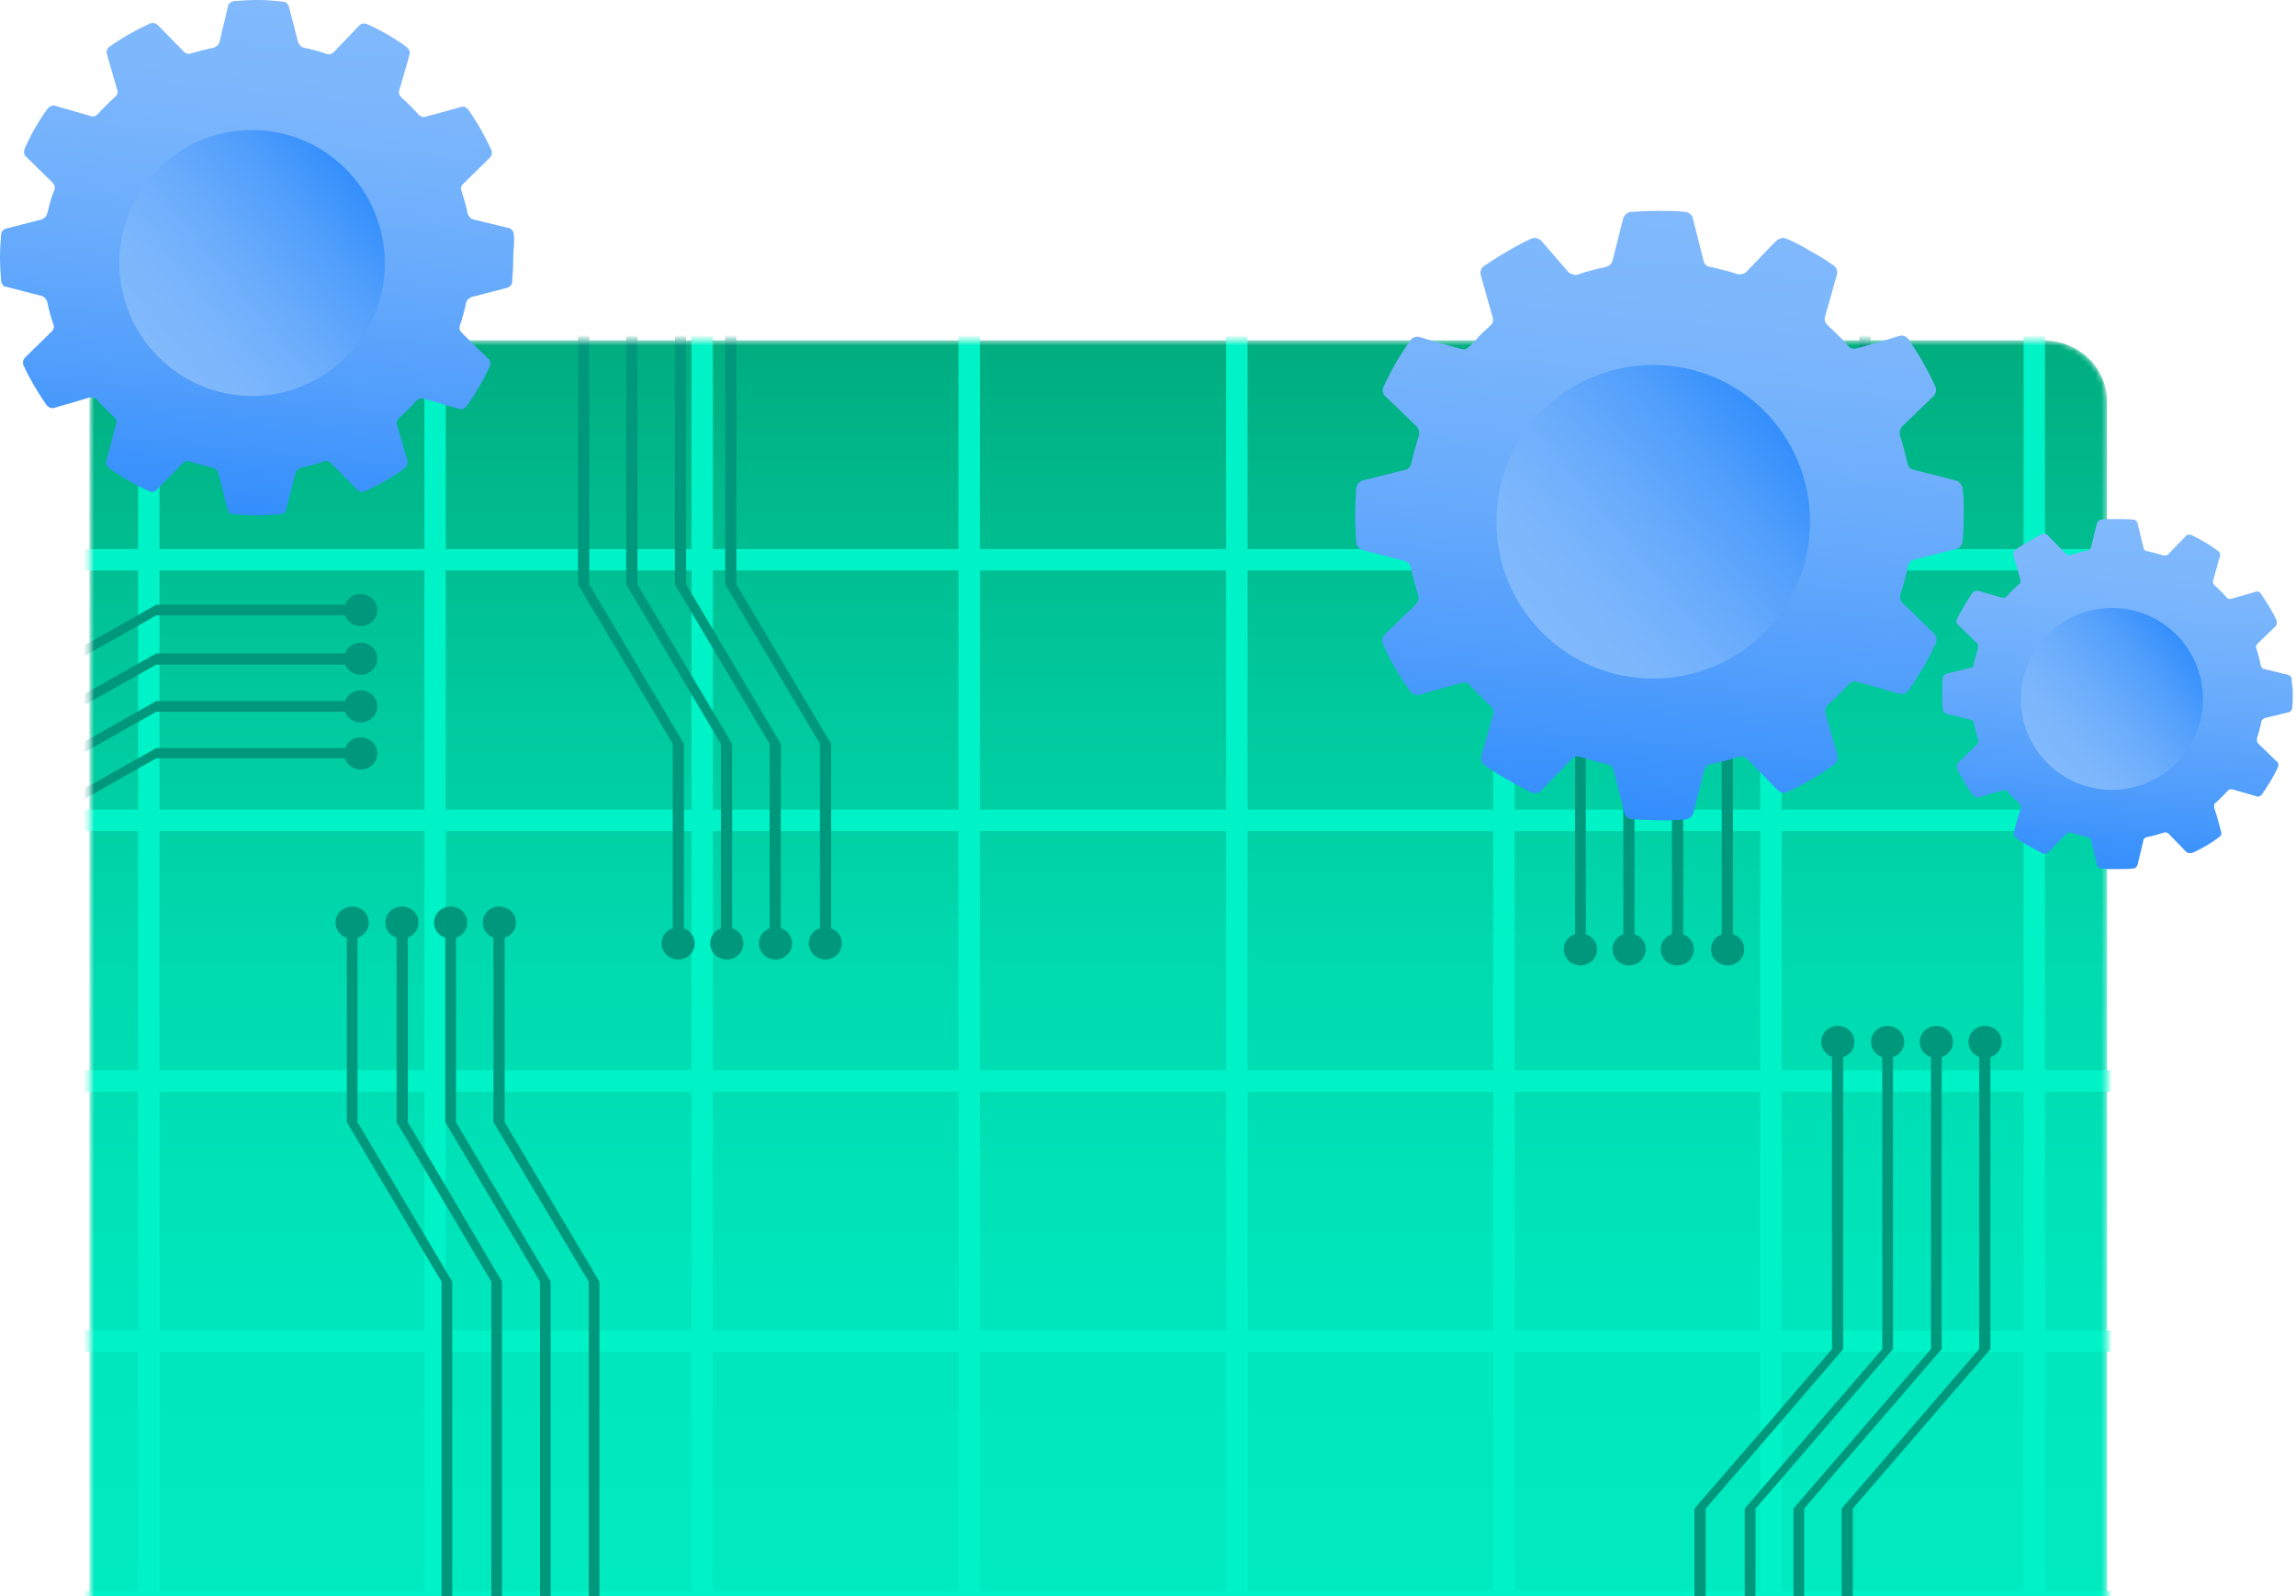 <?xml version="1.0" encoding="utf-8"?>
<!-- Generator: Adobe Illustrator 25.4.1, SVG Export Plug-In . SVG Version: 6.00 Build 0)  -->
<svg version="1.1" id="Layer_1" xmlns="http://www.w3.org/2000/svg" xmlns:xlink="http://www.w3.org/1999/xlink" x="0px" y="0px"
	 viewBox="0 0 429 298.3" style="enable-background:new 0 0 429 298.3;" xml:space="preserve">
<style type="text/css">
	.st0{fill:#FFFFFF;filter:url(#Adobe_OpacityMaskFilter);}
	.st1{mask:url(#mask0_739_928_00000049924197081332998990000000225473736397162685_);}
	.st2{fill:url(#SVGID_1_);}
	.st3{fill:none;stroke:#00F2C7;stroke-width:4;stroke-miterlimit:10;}
	.st4{fill:#00987D;}
	.st5{fill:url(#SVGID_00000080914354432036872860000013043020044304657597_);}
	.st6{fill:url(#SVGID_00000049923365443817897720000006315879936281337789_);}
	.st7{fill:url(#SVGID_00000154393771981778667410000002651787024735895741_);}
	.st8{fill:url(#SVGID_00000080900217898885092990000013638734930045315490_);}
	.st9{fill:url(#SVGID_00000083778200809167728330000017548367449001346215_);}
	.st10{fill:url(#SVGID_00000160898420278909559230000009058080894192360376_);}
</style>
<defs>
	<filter id="Adobe_OpacityMaskFilter" filterUnits="userSpaceOnUse" x="-110.9" y="-4.9" width="527.2" height="306.2">
		<feColorMatrix  type="matrix" values="1 0 0 0 0  0 1 0 0 0  0 0 1 0 0  0 0 0 1 0"/>
	</filter>
</defs>
<mask maskUnits="userSpaceOnUse" x="-110.9" y="-4.9" width="527.2" height="306.2" id="mask0_739_928_00000049924197081332998990000000225473736397162685_">
	<path class="st0" d="M381.9,63.6H28.6c-6.5,0-11.8,5.2-11.8,11.5v259.6c0,6.4,5.3,11.5,11.8,11.5h353.3c6.5,0,11.8-5.2,11.8-11.5
		V75.1C393.7,68.7,388.4,63.6,381.9,63.6z"/>
</mask>
<g class="st1">
	<linearGradient id="SVGID_1_" gradientUnits="userSpaceOnUse" x1="205.24" y1="299.29" x2="205.24" y2="63.57">
		<stop  offset="0" style="stop-color:#00EAC0"/>
		<stop  offset="0.24" style="stop-color:#00E6BC"/>
		<stop  offset="0.5" style="stop-color:#00DAAF"/>
		<stop  offset="0.75" style="stop-color:#00C69A"/>
		<stop  offset="1" style="stop-color:#00AD7F"/>
	</linearGradient>
	<path class="st2" d="M393.7,75.1v224.2h-377V75.1c0-6.1,4.9-11.1,11-11.5c0.3,0,0.5,0,0.8,0h353.3
		C388.4,63.6,393.7,68.7,393.7,75.1z"/>
	<path class="st3" d="M-13,104.6h429.3"/>
	<path class="st3" d="M-13,153.3h429.3"/>
	<path class="st3" d="M-13,202h429.3"/>
	<path class="st3" d="M-13,250.6h429.3"/>
	<polyline class="st3" points="416.4,299.3 393.7,299.3 380.1,299.3 346.2,299.3 344.1,299.3 337.1,299.3 335.1,299.3 330.9,299.3 
		328,299.3 326,299.3 318.7,299.3 316.6,299.3 281,299.3 231.1,299.3 181.1,299.3 131.2,299.3 112,299.3 109.9,299.3 102.9,299.3 
		100.9,299.3 93.8,299.3 91.8,299.3 84.5,299.3 82.5,299.3 81.3,299.3 27.8,299.3 16.7,299.3 -13,299.3 	"/>
	<polyline class="st3" points="81.3,12.9 81.3,63.6 81.3,104.6 81.3,153.3 81.3,171.4 81.3,173.4 81.3,201.9 81.3,218.3 81.3,221.8 
		81.3,234.1 81.3,237.5 81.3,250.6 81.3,299.3 	"/>
	<polyline class="st3" points="27.8,12.9 27.8,63.6 27.8,104.6 27.8,113.8 27.8,115.8 27.8,122.9 27.8,124.9 27.8,131.8 27.8,133.8 
		27.8,140.6 27.8,142.6 27.8,153.3 27.8,201.9 27.8,250.6 27.8,299.3 	"/>
	<polyline class="st3" points="131.2,12.9 131.2,63.6 131.2,104.6 131.2,114.3 131.2,117.8 131.2,129.6 131.2,133 131.2,153.3 
		131.2,201.9 131.2,250.6 131.2,299.3 	"/>
	<polyline class="st3" points="181.1,12.9 181.1,63.6 181.1,104.6 181.1,153.3 181.1,201.9 181.1,250.6 181.1,299.3 	"/>
	<polyline class="st3" points="231.1,12.9 231.1,63.6 231.1,104.6 231.1,153.3 231.1,201.9 231.1,250.6 231.1,299.3 	"/>
	<polyline class="st3" points="281,12.9 281,47.4 281,63.6 281,88.5 281,104.6 281,106.4 281,145.1 281,153.3 281,201.9 281,250.6 
		281,299.3 	"/>
	<polyline class="st3" points="330.9,12.9 330.9,46.4 330.9,63.6 330.9,78.1 330.9,90.4 330.9,98.6 330.9,100.9 330.9,104.6 
		330.9,109.4 330.9,111.8 330.9,116.9 330.9,146 330.9,153.3 330.9,201.9 330.9,250.6 330.9,265.4 330.9,267.8 330.9,276.2 
		330.9,278.6 330.9,299.3 	"/>
	<polyline class="st3" points="380.1,12.9 380.1,63.6 380.1,100.7 380.1,104.6 380.1,121.8 380.1,139.5 380.1,153.3 380.1,159.1 
		380.1,201.9 380.1,250.6 380.1,299.3 	"/>
	<path class="st4" d="M65.8,175.4c1.7,0,3.1-1.3,3.1-3s-1.4-3-3.1-3c-1.7,0-3.1,1.3-3.1,3S64.1,175.4,65.8,175.4z"/>
	<polygon class="st4" points="84.5,239.5 84.5,299.3 82.5,299.3 82.5,239.5 81.3,237.5 64.8,209.7 64.8,172.4 66.8,172.4 
		66.8,209.7 81.3,234.1 	"/>
	<path class="st4" d="M75.1,175.4c1.7,0,3.1-1.3,3.1-3s-1.4-3-3.1-3c-1.7,0-3.1,1.3-3.1,3S73.4,175.4,75.1,175.4z"/>
	<polygon class="st4" points="93.8,239.5 93.8,299.3 91.8,299.3 91.8,239.5 81.3,221.8 74.1,209.7 74.1,172.4 76.2,172.4 
		76.2,209.7 81.3,218.3 	"/>
	<path class="st4" d="M84.2,175.4c1.7,0,3.1-1.3,3.1-3s-1.4-3-3.1-3c-1.7,0-3.1,1.3-3.1,3S82.5,175.4,84.2,175.4z"/>
	<polygon class="st4" points="102.9,239.5 102.9,299.3 100.9,299.3 100.9,239.5 83.2,209.7 83.2,172.4 85.2,172.4 85.2,209.7 	"/>
	<path class="st4" d="M93.3,175.4c1.7,0,3.1-1.3,3.1-3s-1.4-3-3.1-3c-1.7,0-3.1,1.3-3.1,3S91.6,175.4,93.3,175.4z"/>
	<polygon class="st4" points="112,239.5 112,299.3 110,299.3 110,239.5 92.2,209.7 92.2,172.4 94.3,172.4 94.3,209.7 	"/>
	<path class="st4" d="M67.4,117c1.7,0,3.1-1.3,3.1-3s-1.4-3-3.1-3s-3.1,1.3-3.1,3S65.7,117,67.4,117z"/>
	<path class="st4" d="M67.4,113H29.2l-30.6,17.3h-109.5v2H-1.4L29.2,115h38.2V113z"/>
	<path class="st4" d="M67.4,126.1c1.7,0,3.1-1.3,3.1-3s-1.4-3-3.1-3s-3.1,1.3-3.1,3S65.7,126.1,67.4,126.1z"/>
	<path class="st4" d="M67.4,122.1H29.2l-30.6,17.3h-109.5v2H-1.4l30.6-17.2h38.2V122.1z"/>
	<path class="st4" d="M67.4,135c1.7,0,3.1-1.3,3.1-3s-1.4-3-3.1-3s-3.1,1.3-3.1,3S65.7,135,67.4,135z"/>
	<path class="st4" d="M67.4,131H29.2l-30.6,17.3h-109.5v2H-1.4L29.2,133h38.2V131z"/>
	<path class="st4" d="M67.4,143.8c1.7,0,3.1-1.3,3.1-3c0-1.7-1.4-3-3.1-3s-3.1,1.3-3.1,3C64.3,142.5,65.7,143.8,67.4,143.8z"/>
	<path class="st4" d="M67.4,139.8H29.2l-30.6,17.2h-109.5v2H-1.4l30.6-17.3h38.2V139.8z"/>
	<path class="st4" d="M154.2,179.3c1.7,0,3.1-1.3,3.1-3c0-1.7-1.4-3-3.1-3c-1.7,0-3.1,1.3-3.1,3C151.2,178,152.5,179.3,154.2,179.3z
		"/>
	<path class="st4" d="M155.3,176.3V139l-17.7-29.8V2.4h-2.1v106.8l17.7,29.8v37.3H155.3z"/>
	<path class="st4" d="M144.9,179.3c1.7,0,3.1-1.3,3.1-3c0-1.7-1.4-3-3.1-3c-1.7,0-3.1,1.3-3.1,3C141.8,178,143.2,179.3,144.9,179.3z
		"/>
	<path class="st4" d="M145.9,176.3V139l-17.7-29.8V2.4h-2.1v106.8l17.7,29.8v37.3H145.9z"/>
	<path class="st4" d="M135.8,179.3c1.7,0,3.1-1.3,3.1-3c0-1.7-1.4-3-3.1-3c-1.7,0-3.1,1.3-3.1,3C132.7,178,134.1,179.3,135.8,179.3z
		"/>
	<path class="st4" d="M136.8,176.3V139l-17.7-29.8V2.4h-2.1v106.8l17.7,29.8v37.3H136.8z"/>
	<path class="st4" d="M126.7,179.3c1.7,0,3.1-1.3,3.1-3c0-1.7-1.4-3-3.1-3s-3.1,1.3-3.1,3C123.7,178,125,179.3,126.7,179.3z"/>
	<path class="st4" d="M127.8,176.3V139l-17.7-29.8V2.4H108v106.8l17.7,29.8v37.3H127.8z"/>
	<path class="st4" d="M343.4,197.7c1.7,0,3.1-1.3,3.1-3c0-1.7-1.4-3-3.1-3c-1.7,0-3.1,1.3-3.1,3
		C340.3,196.4,341.7,197.7,343.4,197.7z"/>
	<polygon class="st4" points="344.4,194.7 344.4,252.1 330.9,267.8 318.7,281.9 318.7,299.3 316.6,299.3 316.6,281.9 330.9,265.4 
		342.3,252.1 342.3,194.7 	"/>
	<path class="st4" d="M352.7,197.7c1.7,0,3.1-1.3,3.1-3c0-1.7-1.4-3-3.1-3c-1.7,0-3.1,1.3-3.1,3C349.6,196.4,351,197.7,352.7,197.7z
		"/>
	<polygon class="st4" points="353.7,194.7 353.7,252.1 330.9,278.6 328,281.9 328,299.3 326,299.3 326,281.9 330.9,276.2 
		351.7,252.1 351.7,194.7 	"/>
	<path class="st4" d="M361.8,197.7c1.7,0,3.1-1.3,3.1-3c0-1.7-1.4-3-3.1-3c-1.7,0-3.1,1.3-3.1,3
		C358.7,196.4,360.1,197.7,361.8,197.7z"/>
	<polygon class="st4" points="362.8,194.7 362.8,252.1 337.1,281.9 337.1,299.3 335.1,299.3 335.1,281.9 360.8,252.1 360.8,194.7 	
		"/>
	<path class="st4" d="M370.9,197.7c1.7,0,3.1-1.3,3.1-3c0-1.7-1.4-3-3.1-3c-1.7,0-3.1,1.3-3.1,3
		C367.8,196.4,369.2,197.7,370.9,197.7z"/>
	<polygon class="st4" points="371.9,194.7 371.9,252.1 346.2,281.9 346.2,299.3 344.1,299.3 344.1,281.9 369.8,252.1 369.8,194.7 	
		"/>
	<path class="st4" d="M322.8,180.4c1.7,0,3.1-1.3,3.1-3s-1.4-3-3.1-3c-1.7,0-3.1,1.3-3.1,3S321.1,180.4,322.8,180.4z"/>
	<path class="st4" d="M323.8,177.4v-57.4l25.7-29.8v-95h-2.1v95l-25.7,29.8v57.4H323.8z"/>
	<path class="st4" d="M313.4,180.4c1.7,0,3.1-1.3,3.1-3s-1.4-3-3.1-3c-1.7,0-3.1,1.3-3.1,3S311.7,180.4,313.4,180.4z"/>
	<path class="st4" d="M314.5,177.4v-57.4l25.7-29.8v-95h-2.1v95l-25.7,29.8v57.4H314.5z"/>
	<path class="st4" d="M304.4,180.4c1.7,0,3.1-1.3,3.1-3s-1.4-3-3.1-3c-1.7,0-3.1,1.3-3.1,3S302.7,180.4,304.4,180.4z"/>
	<path class="st4" d="M305.4,177.4v-57.4l25.7-29.8v-95H329v95l-25.7,29.8v57.4H305.4z"/>
	<path class="st4" d="M295.3,180.4c1.7,0,3.1-1.3,3.1-3s-1.4-3-3.1-3c-1.7,0-3.1,1.3-3.1,3S293.6,180.4,295.3,180.4z"/>
	<path class="st4" d="M296.3,177.4v-57.4L322,90.1v-95H320v95l-25.7,29.8v57.4H296.3z"/>
</g>
<linearGradient id="SVGID_00000020399897440532670780000004049258999514985913_" gradientUnits="userSpaceOnUse" x1="315.618" y1="308.322" x2="304.603" y2="195.163" gradientTransform="matrix(1 0 0 -1 0 348)">
	<stop  offset="0" style="stop-color:#81B9FC"/>
	<stop  offset="0.2" style="stop-color:#7BB6FC"/>
	<stop  offset="0.46" style="stop-color:#6BADFC"/>
	<stop  offset="0.74" style="stop-color:#519EFC"/>
	<stop  offset="1" style="stop-color:#338EFC"/>
</linearGradient>
<path style="fill:url(#SVGID_00000020399897440532670780000004049258999514985913_);" d="M306,116.8c-1.9-0.3-3.8-0.9-5.6-1.7
	l-4.2,4.8v4c0.3,0.1,0.6,0.3,0.8,0.4c0.2,0.1,0.4,0.2,0.6,0.3c0.3,0.1,0.7,0.3,1,0.4c0,0,0,0,0,0c0.4,0.1,0.8,0.3,1.2,0.4
	c0.5,0.2,1,0.3,1.5,0.4c0.2,0,0.3,0.1,0.5,0.1c0.2,0.1,0.5,0.1,0.7,0.2c0.2,0,0.4,0.1,0.6,0.1c0.7,0.1,1.4,0.2,2,0.3v-6.7l2.5-3
	C307.3,117,306.7,116.9,306,116.8z M366.7,91.2c0-0.3-0.2-0.6-0.4-0.9c-0.2-0.2-0.5-0.4-0.8-0.5l-7.9-2c-0.3-0.1-0.6-0.2-0.8-0.4
	c-0.2-0.2-0.3-0.5-0.4-0.8c-0.4-1.8-0.8-3.5-1.4-5.2c-0.1-0.3-0.1-0.6,0-0.9c0.1-0.3,0.2-0.6,0.4-0.8l5.8-5.6
	c0.2-0.2,0.4-0.5,0.5-0.9c0.1-0.3,0-0.7-0.1-1c-1.4-3.1-3.1-6-5-8.8c0,0,0,0,0,0c-0.2-0.3-0.5-0.5-0.8-0.6s-0.7-0.1-1,0l-2.3,0.7
	l-3.1,0.9l-2.1,0.6l-0.4,0.1c-0.3,0.1-0.6,0.1-0.9,0c-0.3-0.1-0.5-0.2-0.7-0.5c-0.3-0.4-0.7-0.7-1-1.1c-0.9-0.9-1.8-1.8-2.8-2.7
	c-0.2-0.2-0.4-0.5-0.5-0.7c-0.1-0.3-0.1-0.6,0-0.9l2.2-7.8c0.1-0.3,0.1-0.7,0-1c-0.1-0.3-0.3-0.6-0.6-0.8c-0.9-0.6-1.7-1.2-2.6-1.7
	c-0.7-0.4-1.4-0.8-2.1-1.2c-1.3-0.8-2.7-1.5-4.1-2.1c-0.3-0.1-0.6-0.2-1-0.1c-0.3,0.1-0.6,0.2-0.9,0.5l-1.1,1.1l-0.2,0.2l-1.8,1.9
	l-2.5,2.6c-0.2,0.2-0.5,0.4-0.8,0.4c-0.3,0.1-0.6,0.1-0.9,0c-1-0.3-1.9-0.6-2.9-0.8c-0.7-0.2-1.4-0.4-2-0.5c-0.1,0-0.2,0-0.2,0
	c-0.3-0.1-0.6-0.2-0.8-0.4c-0.2-0.2-0.4-0.5-0.4-0.8l-2-7.9c-0.1-0.3-0.2-0.6-0.5-0.8c-0.2-0.2-0.6-0.4-0.9-0.4
	c-1.7-0.2-3.4-0.2-5.1-0.2c-1.7,0-3.4,0.1-5.1,0.2c-0.3,0-0.6,0.2-0.9,0.4c-0.2,0.2-0.4,0.5-0.5,0.8l-2,7.9
	c-0.1,0.3-0.2,0.5-0.5,0.8c-0.2,0.2-0.5,0.3-0.8,0.4c-1.8,0.4-3.5,0.8-5.2,1.4c-0.3,0.1-0.6,0.1-0.9,0c-0.3-0.1-0.5-0.2-0.8-0.4
	L288,45c-0.2-0.2-0.5-0.4-0.9-0.5c-0.3-0.1-0.7,0-1,0.1c-1.8,0.8-3.5,1.8-5.2,2.8c-1.2,0.7-2.4,1.5-3.6,2.3
	c-0.3,0.2-0.5,0.5-0.6,0.8c-0.1,0.3-0.1,0.6,0,1l2.2,7.8c0.1,0.3,0.1,0.6,0,0.9c-0.1,0.3-0.2,0.5-0.5,0.7c-1,0.9-1.9,1.7-2.7,2.7
	c-0.4,0.4-0.7,0.8-1.1,1.1c-0.2,0.2-0.5,0.4-0.7,0.5c-0.3,0.1-0.6,0.1-0.9,0l-5.7-1.6l-2-0.6c-0.3-0.1-0.7-0.1-1,0
	c-0.3,0.1-0.6,0.3-0.7,0.5c0,0,0,0,0,0c-2,2.8-3.7,5.7-5.1,8.8c-0.1,0.3-0.2,0.6-0.1,1c0.1,0.3,0.2,0.6,0.5,0.8l5.8,5.6
	c0.2,0.2,0.4,0.5,0.4,0.8c0.1,0.3,0.1,0.6,0,0.9c-0.5,1.7-1,3.4-1.4,5.2c-0.1,0.3-0.2,0.6-0.4,0.8c-0.2,0.2-0.5,0.4-0.8,0.4l-7.9,2
	c-0.3,0.1-0.6,0.3-0.8,0.5c-0.2,0.2-0.3,0.6-0.4,0.9c-0.1,1.7-0.2,3.4-0.2,5.1c0,1.7,0.1,3.4,0.2,5.1c0,0.3,0.2,0.6,0.4,0.9
	c0.2,0.2,0.5,0.4,0.8,0.5l7,1.8l0.8,0.2c0.3,0.1,0.5,0.2,0.8,0.4c0.2,0.2,0.3,0.5,0.4,0.8c0.4,1.8,0.8,3.5,1.4,5.2
	c0.1,0.3,0.1,0.6,0,0.9c-0.1,0.3-0.2,0.6-0.4,0.8l-5.8,5.6c-0.2,0.2-0.4,0.5-0.5,0.9c-0.1,0.3,0,0.7,0.1,1c1.4,3.1,3.1,6,5.1,8.8
	c0.2,0.3,0.5,0.5,0.8,0.6s0.7,0.1,1,0l7.8-2.2c0.3-0.1,0.6-0.1,0.9,0c0.3,0.1,0.5,0.2,0.7,0.5c1.2,1.3,2.5,2.6,3.8,3.8
	c0.2,0.2,0.4,0.5,0.5,0.7c0.1,0.3,0.1,0.6,0,0.9l-2.2,7.7c-0.1,0.3-0.1,0.7,0,1c0.1,0.3,0.3,0.6,0.6,0.8c1.2,0.8,2.3,1.6,3.6,2.3
	c1.7,1,3.4,1.9,5.2,2.8c0.3,0.1,0.6,0.2,1,0.1c0.3-0.1,0.6-0.2,0.8-0.5l5.6-5.8c0.2-0.2,0.4-0.3,0.6-0.4c0,0,0.1,0,0.1-0.1
	c0.3-0.1,0.6,0,0.9,0c0.3,0.1,0.7,0.2,1,0.3c1.4,0.4,2.7,0.8,4.1,1.1c0.3,0.1,0.6,0.2,0.8,0.4c0.2,0.2,0.4,0.5,0.4,0.8l1.7,6.6
	l0.3,1.3c0.1,0.3,0.2,0.6,0.5,0.8c0.2,0.2,0.6,0.3,0.9,0.4c0.1,0,0.2,0,0.3,0c1.6,0.1,3.1,0.2,4.7,0.2c0.8,0,1.5,0,2.3,0
	c0.7,0,1.4-0.1,2-0.1c0.2,0,0.5,0,0.8-0.1c0.3,0,0.6-0.2,0.9-0.4c0.2-0.2,0.4-0.5,0.5-0.8l2-7.9c0.1-0.3,0.2-0.5,0.4-0.8
	c0.2-0.2,0.5-0.3,0.8-0.4c0.6-0.1,1.3-0.3,1.9-0.4c0.7-0.2,1.4-0.4,2.1-0.6c0.4-0.1,0.8-0.2,1.2-0.4c0.3-0.1,0.6-0.1,0.9,0
	s0.5,0.2,0.8,0.4l4.2,4.4l1.4,1.4c0.2,0.2,0.5,0.4,0.8,0.5c0.3,0.1,0.7,0,1-0.1c3.1-1.4,6-3.1,8.8-5.1c0.3-0.2,0.5-0.5,0.6-0.8
	c0.1-0.3,0.1-0.6,0-1l-2.2-7.8c-0.1-0.3-0.1-0.6,0-0.9c0.1-0.3,0.2-0.5,0.5-0.7c1.3-1.2,2.6-2.5,3.8-3.8c0.2-0.2,0.4-0.4,0.7-0.5
	c0.3-0.1,0.6-0.1,0.9,0l7.8,2.2c0.3,0.1,0.7,0.1,1,0c0.3-0.1,0.6-0.3,0.8-0.6c2-2.8,3.7-5.7,5.1-8.8c0.1-0.3,0.2-0.6,0.1-1
	c-0.1-0.3-0.2-0.6-0.5-0.9l-5.8-5.6c-0.2-0.2-0.4-0.5-0.4-0.8c-0.1-0.3-0.1-0.6,0-0.9c0.6-1.7,1-3.4,1.4-5.2
	c0.1-0.3,0.2-0.6,0.4-0.8c0.2-0.2,0.5-0.4,0.8-0.4l0.3-0.1l7.5-1.9c0.3-0.1,0.6-0.2,0.8-0.5c0.2-0.2,0.4-0.6,0.4-0.9
	c0.2-1.7,0.2-3.4,0.2-5.1C367,94.5,366.9,92.9,366.7,91.2z M320,113.5c-1.2,0.8-2.5,1.5-3.8,2.1c-2.3,0.9-4.8,1.4-7.3,1.4
	c-0.3,0-0.6,0-0.9,0h0c-0.6,0-1.3-0.1-1.9-0.2c-1.9-0.3-3.8-0.9-5.6-1.7c-0.5-0.2-0.9-0.5-1.4-0.7c-0.4-0.2-0.7-0.4-1-0.6
	c-3.2-2.2-5.7-5.2-7.2-8.8c0-0.1-0.1-0.2-0.1-0.3c-1.4-3.5-1.7-7.3-1-11c0.8-3.8,2.6-7.3,5.3-10c2.7-2.7,6.2-4.6,10-5.3
	c3.8-0.8,7.7-0.4,11.3,1.1c1.3,0.5,2.5,1.2,3.6,2c0.7,0.5,1.4,1,2,1.6c1.2,1.1,2.2,2.3,3.1,3.6c1.1,1.6,1.9,3.4,2.5,5.2
	c0.2,0.6,0.3,1.2,0.5,1.9c0.2,1.2,0.4,2.5,0.4,3.8c0,1.5-0.2,3.1-0.5,4.5v0c-0.2,0.9-0.5,1.7-0.8,2.6c-0.2,0.5-0.4,1-0.7,1.5l0,0
	c0,0,0,0,0,0c-0.9,1.9-2.2,3.6-3.7,5.1C321.9,112.1,321,112.8,320,113.5C320,113.5,320,113.5,320,113.5z M306,116.8
	c-1.9-0.3-3.8-0.9-5.6-1.7l-4.2,4.8v4c0.3,0.1,0.6,0.3,0.8,0.4c0.2,0.1,0.4,0.2,0.6,0.3c0.3,0.1,0.7,0.3,1,0.4c0,0,0,0,0,0
	c0.4,0.1,0.8,0.3,1.2,0.4c0.5,0.2,1,0.3,1.5,0.4c0.2,0,0.3,0.1,0.5,0.1c0.2,0.1,0.5,0.1,0.7,0.2c0.2,0,0.4,0.1,0.6,0.1
	c0.7,0.1,1.4,0.2,2,0.3v-6.7l2.5-3C307.3,117,306.7,116.9,306,116.8z"/>
<linearGradient id="SVGID_00000060029498563584899410000001603223809203663270_" gradientUnits="userSpaceOnUse" x1="286.236" y1="231.879" x2="331.544" y2="269.141" gradientTransform="matrix(1 0 0 -1 0 348)">
	<stop  offset="0" style="stop-color:#81B9FC"/>
	<stop  offset="0.2" style="stop-color:#7BB6FC"/>
	<stop  offset="0.46" style="stop-color:#6BADFC"/>
	<stop  offset="0.75" style="stop-color:#519FFC"/>
	<stop  offset="1" style="stop-color:#348FFC"/>
</linearGradient>
<path style="fill:url(#SVGID_00000060029498563584899410000001603223809203663270_);" d="M308.9,126.8c16.2,0,29.3-13.1,29.3-29.3
	c0-16.2-13.1-29.3-29.3-29.3c-16.2,0-29.3,13.1-29.3,29.3C279.6,113.7,292.7,126.8,308.9,126.8z"/>
<linearGradient id="SVGID_00000116925991147070056660000006440454527753791418_" gradientUnits="userSpaceOnUse" x1="398.524" y1="250.905" x2="392.137" y2="185.302" gradientTransform="matrix(1 0 0 -1 0 348)">
	<stop  offset="0" style="stop-color:#81B9FC"/>
	<stop  offset="0.2" style="stop-color:#7BB6FC"/>
	<stop  offset="0.46" style="stop-color:#6BADFC"/>
	<stop  offset="0.74" style="stop-color:#519EFC"/>
	<stop  offset="1" style="stop-color:#338EFC"/>
</linearGradient>
<path style="fill:url(#SVGID_00000116925991147070056660000006440454527753791418_);" d="M428.2,126.9c0-0.2-0.1-0.4-0.2-0.5
	c-0.1-0.1-0.3-0.2-0.5-0.3l-4.5-1.1c-0.2,0-0.3-0.1-0.4-0.3c-0.1-0.1-0.2-0.3-0.2-0.5c-0.2-1-0.5-2-0.8-3c-0.1-0.2-0.1-0.4,0-0.5
	c0-0.2,0.1-0.3,0.3-0.5l3.3-3.2c0.1-0.1,0.2-0.3,0.2-0.5c0-0.2,0-0.4,0-0.5c-0.8-1.8-1.9-3.5-3-5.1c-0.1-0.2-0.3-0.3-0.4-0.3
	c-0.2-0.1-0.4-0.1-0.6,0l-4.5,1.3c-0.2,0-0.3,0-0.5,0c-0.2,0-0.3-0.2-0.4-0.3c-0.7-0.8-1.4-1.5-2.2-2.2c-0.1-0.1-0.2-0.3-0.3-0.4
	c0-0.2-0.1-0.3,0-0.5l1.1-3.9l0.2-0.6c0-0.2,0-0.4,0-0.6c-0.1-0.2-0.2-0.3-0.3-0.4c-1.6-1.2-3.3-2.2-5-3c-0.2-0.1-0.4-0.1-0.6-0.1
	c-0.2,0-0.4,0.1-0.5,0.3l-3.3,3.4c-0.1,0.1-0.3,0.2-0.4,0.2s-0.3,0-0.5,0c-1-0.3-2-0.6-3-0.8c-0.2,0-0.3-0.1-0.5-0.2
	c-0.1-0.1-0.2-0.3-0.2-0.5l-1.1-4.5c0-0.2-0.2-0.4-0.3-0.5c-0.1-0.1-0.3-0.2-0.5-0.2c-1-0.1-2-0.1-3-0.1c-0.5,0-1.1,0-1.6,0
	c-0.5,0-0.9,0-1.4,0.1c-0.2,0-0.4,0.1-0.5,0.2c-0.1,0.1-0.2,0.3-0.3,0.5l-1.1,4.5c0,0.2-0.1,0.3-0.3,0.4c-0.1,0.1-0.3,0.2-0.5,0.2
	c-1,0.2-2,0.5-3,0.8c-0.2,0.1-0.4,0.1-0.5,0c-0.2,0-0.3-0.1-0.5-0.3l-3.3-3.4c-0.1-0.1-0.3-0.2-0.5-0.3c-0.2,0-0.4,0-0.5,0.1
	c-0.5,0.2-0.9,0.4-1.3,0.7c-1.3,0.7-2.6,1.4-3.8,2.3c-0.1,0.1-0.3,0.3-0.3,0.5c-0.1,0.2-0.1,0.4,0,0.5l0.2,0.7l1.1,3.8
	c0,0.2,0,0.3,0,0.5c0,0.2-0.1,0.3-0.3,0.4c-0.8,0.7-1.5,1.4-2.2,2.2c-0.1,0.1-0.3,0.2-0.4,0.3c-0.2,0-0.3,0-0.5,0l-4.5-1.3
	c-0.2,0-0.4,0-0.5,0c-0.2,0.1-0.3,0.2-0.5,0.3c-1.1,1.6-2.1,3.3-3,5.1c-0.1,0.2-0.1,0.3,0,0.5c0,0.2,0.1,0.3,0.3,0.5l3.4,3.3
	c0.1,0.1,0.2,0.3,0.3,0.5c0,0.2,0,0.4,0,0.5c-0.3,1-0.6,2-0.8,3c0,0.2-0.1,0.3-0.2,0.5c-0.1,0.1-0.3,0.2-0.4,0.2l-4.5,1.1
	c-0.2,0-0.4,0.2-0.5,0.3c-0.1,0.2-0.2,0.3-0.2,0.5c-0.1,1-0.1,2-0.1,2.9s0,2,0.1,3c0,0.2,0.1,0.4,0.2,0.5c0.1,0.1,0.3,0.2,0.5,0.3
	l4.5,1.1c0.2,0,0.3,0.1,0.4,0.2c0.1,0.1,0.2,0.3,0.2,0.5c0.2,1,0.5,2,0.8,3c0.1,0.2,0.1,0.4,0,0.5c0,0.2-0.1,0.3-0.3,0.5l-3.4,3.3
	c-0.1,0.1-0.2,0.3-0.3,0.5c0,0.2,0,0.4,0.1,0.6c0.8,1.8,1.8,3.5,3,5.1c0.1,0.1,0.3,0.3,0.5,0.3c0.2,0.1,0.4,0.1,0.5,0l4.5-1.3
	c0.2,0,0.3,0,0.5,0c0.2,0,0.3,0.1,0.4,0.3c0.7,0.7,1.4,1.5,2.2,2.1c0.1,0.1,0.2,0.3,0.3,0.4c0,0.2,0,0.3,0,0.5l-0.6,1.9l-0.7,2.6
	c0,0.2,0,0.4,0,0.6c0.1,0.2,0.2,0.3,0.3,0.4c1.2,0.9,2.5,1.6,3.8,2.3c0.4,0.2,0.9,0.5,1.3,0.7c0.2,0.1,0.3,0.1,0.5,0
	c0.2,0,0.3-0.1,0.5-0.2l3.3-3.4c0.1-0.1,0.3-0.2,0.5-0.3c0.2,0,0.4,0,0.5,0c1,0.3,2,0.6,3,0.8c0.2,0,0.3,0.1,0.4,0.2
	c0.1,0.1,0.2,0.3,0.3,0.4l1.1,4.6c0,0.2,0.2,0.3,0.3,0.5c0.1,0.1,0.3,0.2,0.5,0.2c0.5,0,0.9,0.1,1.4,0.1c0.5,0,1.1,0,1.6,0
	c1,0,2,0,3-0.1c0.2,0,0.4-0.1,0.5-0.2c0.1-0.1,0.2-0.3,0.3-0.5l1.1-4.6c0-0.2,0.1-0.3,0.3-0.4c0.1-0.1,0.3-0.2,0.5-0.2
	c1-0.2,2-0.5,3-0.8c0.2-0.1,0.3-0.1,0.5,0c0.2,0,0.3,0.1,0.4,0.2l3.3,3.4c0.1,0.1,0.3,0.2,0.5,0.2c0.2,0,0.4,0,0.6,0
	c1.8-0.8,3.5-1.8,5.1-3c0.1-0.1,0.3-0.3,0.3-0.4c0.1-0.2,0.1-0.4,0-0.6l-0.7-2.6l-0.6-1.9c0-0.2,0-0.3,0-0.5
	c0.1-0.2,0.1-0.3,0.3-0.4c0.8-0.7,1.5-1.4,2.2-2.2c0.1-0.1,0.3-0.2,0.4-0.3c0.2,0,0.3,0,0.5,0l4.5,1.3c0.2,0.1,0.4,0.1,0.6,0
	c0.2-0.1,0.3-0.2,0.4-0.3c1.1-1.6,2.2-3.3,3-5.1c0.1-0.2,0.1-0.4,0.1-0.6c0-0.2-0.1-0.4-0.3-0.5l-3.4-3.3c-0.1-0.1-0.2-0.3-0.3-0.5
	c0-0.2,0-0.4,0-0.5c0.3-1,0.6-2,0.8-3c0-0.2,0.1-0.3,0.2-0.5c0.1-0.1,0.3-0.2,0.4-0.3l4.5-1.1c0.2,0,0.3-0.1,0.5-0.3
	c0.1-0.2,0.2-0.3,0.2-0.5c0.1-1,0.1-2,0.1-3S428.2,127.9,428.2,126.9z M383.5,128.4c0.4-2.2,1.5-4.2,3.1-5.8
	c1.6-1.6,3.6-2.7,5.8-3.1c0.4-0.1,0.9-0.2,1.3-0.2c1.8-0.1,3.6,0.1,5.2,0.8c2.1,0.9,3.8,2.3,5.1,4.2c1.2,1.9,1.9,4,1.9,6.3
	c0,1.5-0.3,3-0.9,4.3s-1.4,2.6-2.5,3.7s-2.3,1.9-3.7,2.5s-2.8,0.9-4.3,0.9c-0.3,0-0.6,0-0.9,0c-1.9-0.2-3.8-0.8-5.4-1.9
	c-1.9-1.2-3.3-3-4.2-5.1C383.3,132.9,383.1,130.6,383.5,128.4z"/>
<linearGradient id="SVGID_00000068642196611348360390000003164875014730221751_" gradientUnits="userSpaceOnUse" x1="381.499" y1="206.582" x2="407.761" y2="228.178" gradientTransform="matrix(1 0 0 -1 0 348)">
	<stop  offset="0" style="stop-color:#81B9FC"/>
	<stop  offset="0.2" style="stop-color:#7BB6FC"/>
	<stop  offset="0.46" style="stop-color:#6BADFC"/>
	<stop  offset="0.75" style="stop-color:#519FFC"/>
	<stop  offset="1" style="stop-color:#348FFC"/>
</linearGradient>
<path style="fill:url(#SVGID_00000068642196611348360390000003164875014730221751_);" d="M394.6,147.6c9.4,0,17-7.6,17-17
	c0-9.4-7.6-17-17-17s-17,7.6-17,17C377.6,140,385.2,147.6,394.6,147.6z"/>
<linearGradient id="SVGID_00000129927996527792051950000013642030988968505249_" gradientUnits="userSpaceOnUse" x1="52.796" y1="347.746" x2="43.472" y2="251.965" gradientTransform="matrix(1 0 0 -1 0 348)">
	<stop  offset="0" style="stop-color:#81B9FC"/>
	<stop  offset="0.2" style="stop-color:#7BB6FC"/>
	<stop  offset="0.46" style="stop-color:#6BADFC"/>
	<stop  offset="0.74" style="stop-color:#519EFC"/>
	<stop  offset="1" style="stop-color:#338EFC"/>
</linearGradient>
<path style="fill:url(#SVGID_00000129927996527792051950000013642030988968505249_);" d="M96,43.8c0-0.3-0.1-0.5-0.3-0.8
	c-0.2-0.2-0.4-0.4-0.7-0.4L88.4,41c-0.2-0.1-0.5-0.2-0.6-0.4c-0.2-0.2-0.3-0.4-0.4-0.6c-0.3-1.5-0.7-2.9-1.2-4.4
	c-0.1-0.2-0.1-0.5,0-0.7c0.1-0.2,0.2-0.5,0.4-0.6l4.9-4.8c0.2-0.2,0.3-0.4,0.4-0.7c0-0.3,0-0.6-0.1-0.8c-1.2-2.6-2.6-5.1-4.3-7.5
	c-0.2-0.2-0.4-0.4-0.6-0.5c-0.3-0.1-0.6-0.1-0.8,0l-4.7,1.3l-1.9,0.5c-0.2,0.1-0.5,0.1-0.7,0s-0.5-0.2-0.6-0.4
	c-1-1.1-2.1-2.2-3.2-3.2c-0.2-0.2-0.3-0.4-0.4-0.6s-0.1-0.5,0-0.7l1.9-6.6c0.1-0.3,0.1-0.6,0-0.8c-0.1-0.3-0.3-0.5-0.5-0.7
	c-2.3-1.7-4.8-3.1-7.4-4.3c-0.3-0.1-0.5-0.1-0.8-0.1c-0.3,0-0.5,0.2-0.7,0.4l-4.7,4.9c-0.2,0.2-0.4,0.3-0.6,0.4
	c-0.2,0.1-0.5,0-0.7,0c-1.4-0.5-2.9-0.9-4.4-1.2c-0.2-0.1-0.5-0.2-0.6-0.4c-0.2-0.2-0.3-0.4-0.4-0.6l-1.7-6.6
	c-0.1-0.3-0.2-0.5-0.4-0.7c-0.2-0.2-0.5-0.3-0.8-0.3C51,0.1,49.6,0,48.1,0s-2.9,0.1-4.3,0.2c-0.3,0-0.5,0.1-0.8,0.3
	c-0.2,0.2-0.4,0.4-0.4,0.7L41,7.9c-0.1,0.2-0.2,0.5-0.4,0.6c-0.2,0.2-0.4,0.3-0.6,0.4c-1.5,0.3-3,0.7-4.4,1.1
	c-0.2,0.1-0.5,0.1-0.7,0c-0.2-0.1-0.5-0.2-0.6-0.4l-4.8-4.9c-0.2-0.2-0.5-0.3-0.7-0.4c-0.3,0-0.6,0-0.8,0.1
	c-2.6,1.2-5.1,2.6-7.5,4.3C20.2,8.9,20,9.2,20,9.4c-0.1,0.3-0.1,0.5,0,0.8l1.9,6.6c0.1,0.2,0.1,0.5,0,0.7s-0.2,0.5-0.4,0.6
	c-1.1,1-2.2,2.1-3.2,3.2c-0.2,0.2-0.4,0.3-0.6,0.4s-0.5,0.1-0.7,0l-6.6-1.9c-0.3-0.1-0.6-0.1-0.8,0c-0.3,0.1-0.5,0.3-0.7,0.5
	c-1.7,2.3-3.1,4.8-4.3,7.5c-0.1,0.3-0.1,0.5-0.1,0.8c0,0.3,0.2,0.5,0.4,0.7l4.9,4.8c0.2,0.2,0.3,0.4,0.4,0.6c0.1,0.2,0,0.5,0,0.7
	C9.5,37,9.2,38.5,8.8,40c-0.1,0.2-0.2,0.5-0.4,0.6c-0.2,0.2-0.4,0.3-0.6,0.4l-6.6,1.7c-0.3,0.1-0.5,0.2-0.7,0.4
	c-0.2,0.2-0.3,0.5-0.3,0.8C0.1,45.2,0,46.7,0,48.1c0,1.5,0.1,2.9,0.2,4.3c0,0.3,0.1,0.5,0.3,0.8s0.4,0.4,0.7,0.4l6.6,1.7
	c0.2,0.1,0.5,0.2,0.6,0.4c0.2,0.2,0.3,0.4,0.4,0.6c0.3,1.5,0.7,3,1.2,4.4c0.1,0.2,0.1,0.5,0,0.7c-0.1,0.2-0.2,0.5-0.4,0.6l-4.9,4.8
	c-0.2,0.2-0.3,0.4-0.4,0.7c0,0.3,0,0.6,0.1,0.8c1.2,2.6,2.7,5.1,4.3,7.4c0.2,0.2,0.4,0.4,0.7,0.5c0.3,0.1,0.5,0.1,0.8,0l6.5-1.9h0
	l0.1,0c0.2-0.1,0.5-0.1,0.7,0s0.5,0.2,0.6,0.4c1,1.1,2.1,2.2,3.2,3.2c0.2,0.2,0.3,0.4,0.4,0.6s0.1,0.5,0,0.7L19.9,86
	c-0.1,0.3-0.1,0.6,0,0.8c0.1,0.3,0.3,0.5,0.5,0.7c2.3,1.6,4.8,3.1,7.3,4.2c0,0,0.1,0,0.1,0.1c0.3,0.1,0.5,0.1,0.8,0.1
	c0.3,0,0.5-0.2,0.7-0.4l4.8-4.9c0.2-0.2,0.4-0.3,0.6-0.4c0.2-0.1,0.5,0,0.7,0c1.5,0.5,2.9,0.9,4.4,1.2c0.2,0.1,0.5,0.2,0.6,0.4
	c0.2,0.2,0.3,0.4,0.4,0.6l1.7,6.7c0.1,0.3,0.2,0.5,0.4,0.7c0.2,0.2,0.5,0.3,0.8,0.3c1.4,0.1,2.8,0.2,4.3,0.2c1.5,0,2.9-0.1,4.3-0.2
	c0.3,0,0.5-0.1,0.8-0.3c0.2-0.2,0.4-0.4,0.4-0.7l1.7-6.7c0.1-0.2,0.2-0.5,0.4-0.6c0.2-0.2,0.4-0.3,0.6-0.4c1.5-0.3,2.9-0.7,4.4-1.2
	c0.2-0.1,0.5-0.1,0.7,0c0.2,0.1,0.5,0.2,0.6,0.4l4.8,4.9c0.2,0.2,0.5,0.3,0.7,0.4c0.3,0,0.6,0,0.8-0.1c2.6-1.2,5.1-2.6,7.4-4.3
	c0.2-0.2,0.4-0.4,0.5-0.7c0.1-0.3,0.1-0.6,0-0.8l-1.9-6.6c-0.1-0.2-0.1-0.5,0-0.7s0.2-0.5,0.4-0.6c1.1-1,2.2-2.1,3.2-3.2
	c0.2-0.2,0.4-0.3,0.6-0.4s0.5-0.1,0.7,0l1.9,0.5l4.7,1.4c0.3,0.1,0.6,0.1,0.8,0c0.3-0.1,0.5-0.3,0.7-0.5c1.7-2.4,3.1-4.8,4.3-7.4
	c0.1-0.3,0.1-0.5,0.1-0.8c0-0.3-0.2-0.5-0.4-0.7l-3.4-3.3l-1.5-1.5c-0.2-0.2-0.3-0.4-0.4-0.6c-0.1-0.2,0-0.5,0-0.7
	c0.5-1.4,0.9-2.9,1.2-4.4c0.1-0.2,0.2-0.5,0.4-0.6c0.2-0.2,0.4-0.3,0.6-0.4l6.6-1.7c0.3-0.1,0.5-0.2,0.7-0.4s0.3-0.5,0.3-0.8
	c0.1-1.4,0.2-2.8,0.2-4.3S96.2,45.2,96,43.8z M39,63.6c-0.4-0.2-0.7-0.4-1.1-0.7c-2.7-1.8-4.8-4.4-6.1-7.4s-1.6-6.3-0.9-9.5
	c0.6-3.2,2.2-6.2,4.5-8.5s5.2-3.9,8.5-4.5c3.2-0.6,6.5-0.3,9.5,0.9c3,1.2,5.6,3.4,7.4,6.1c1.8,2.7,2.8,5.9,2.8,9.2
	c0,4.4-1.7,8.6-4.8,11.7c-1.1,1.1-2.3,2-3.6,2.7c-2.4,1.4-5.2,2.1-8.1,2.1C44.2,65.7,41.5,65,39,63.6z"/>
<linearGradient id="SVGID_00000181773426679580754010000005510135839131910064_" gradientUnits="userSpaceOnUse" x1="27.931" y1="283.059" x2="66.289" y2="314.601" gradientTransform="matrix(1 0 0 -1 0 348)">
	<stop  offset="0" style="stop-color:#81B9FC"/>
	<stop  offset="0.2" style="stop-color:#7BB6FC"/>
	<stop  offset="0.46" style="stop-color:#6BADFC"/>
	<stop  offset="0.75" style="stop-color:#519FFC"/>
	<stop  offset="1" style="stop-color:#348FFC"/>
</linearGradient>
<path style="fill:url(#SVGID_00000181773426679580754010000005510135839131910064_);" d="M47.1,74c13.7,0,24.8-11.1,24.8-24.8
	S60.8,24.3,47.1,24.3c-13.7,0-24.8,11.1-24.8,24.8S33.4,74,47.1,74z"/>
</svg>
